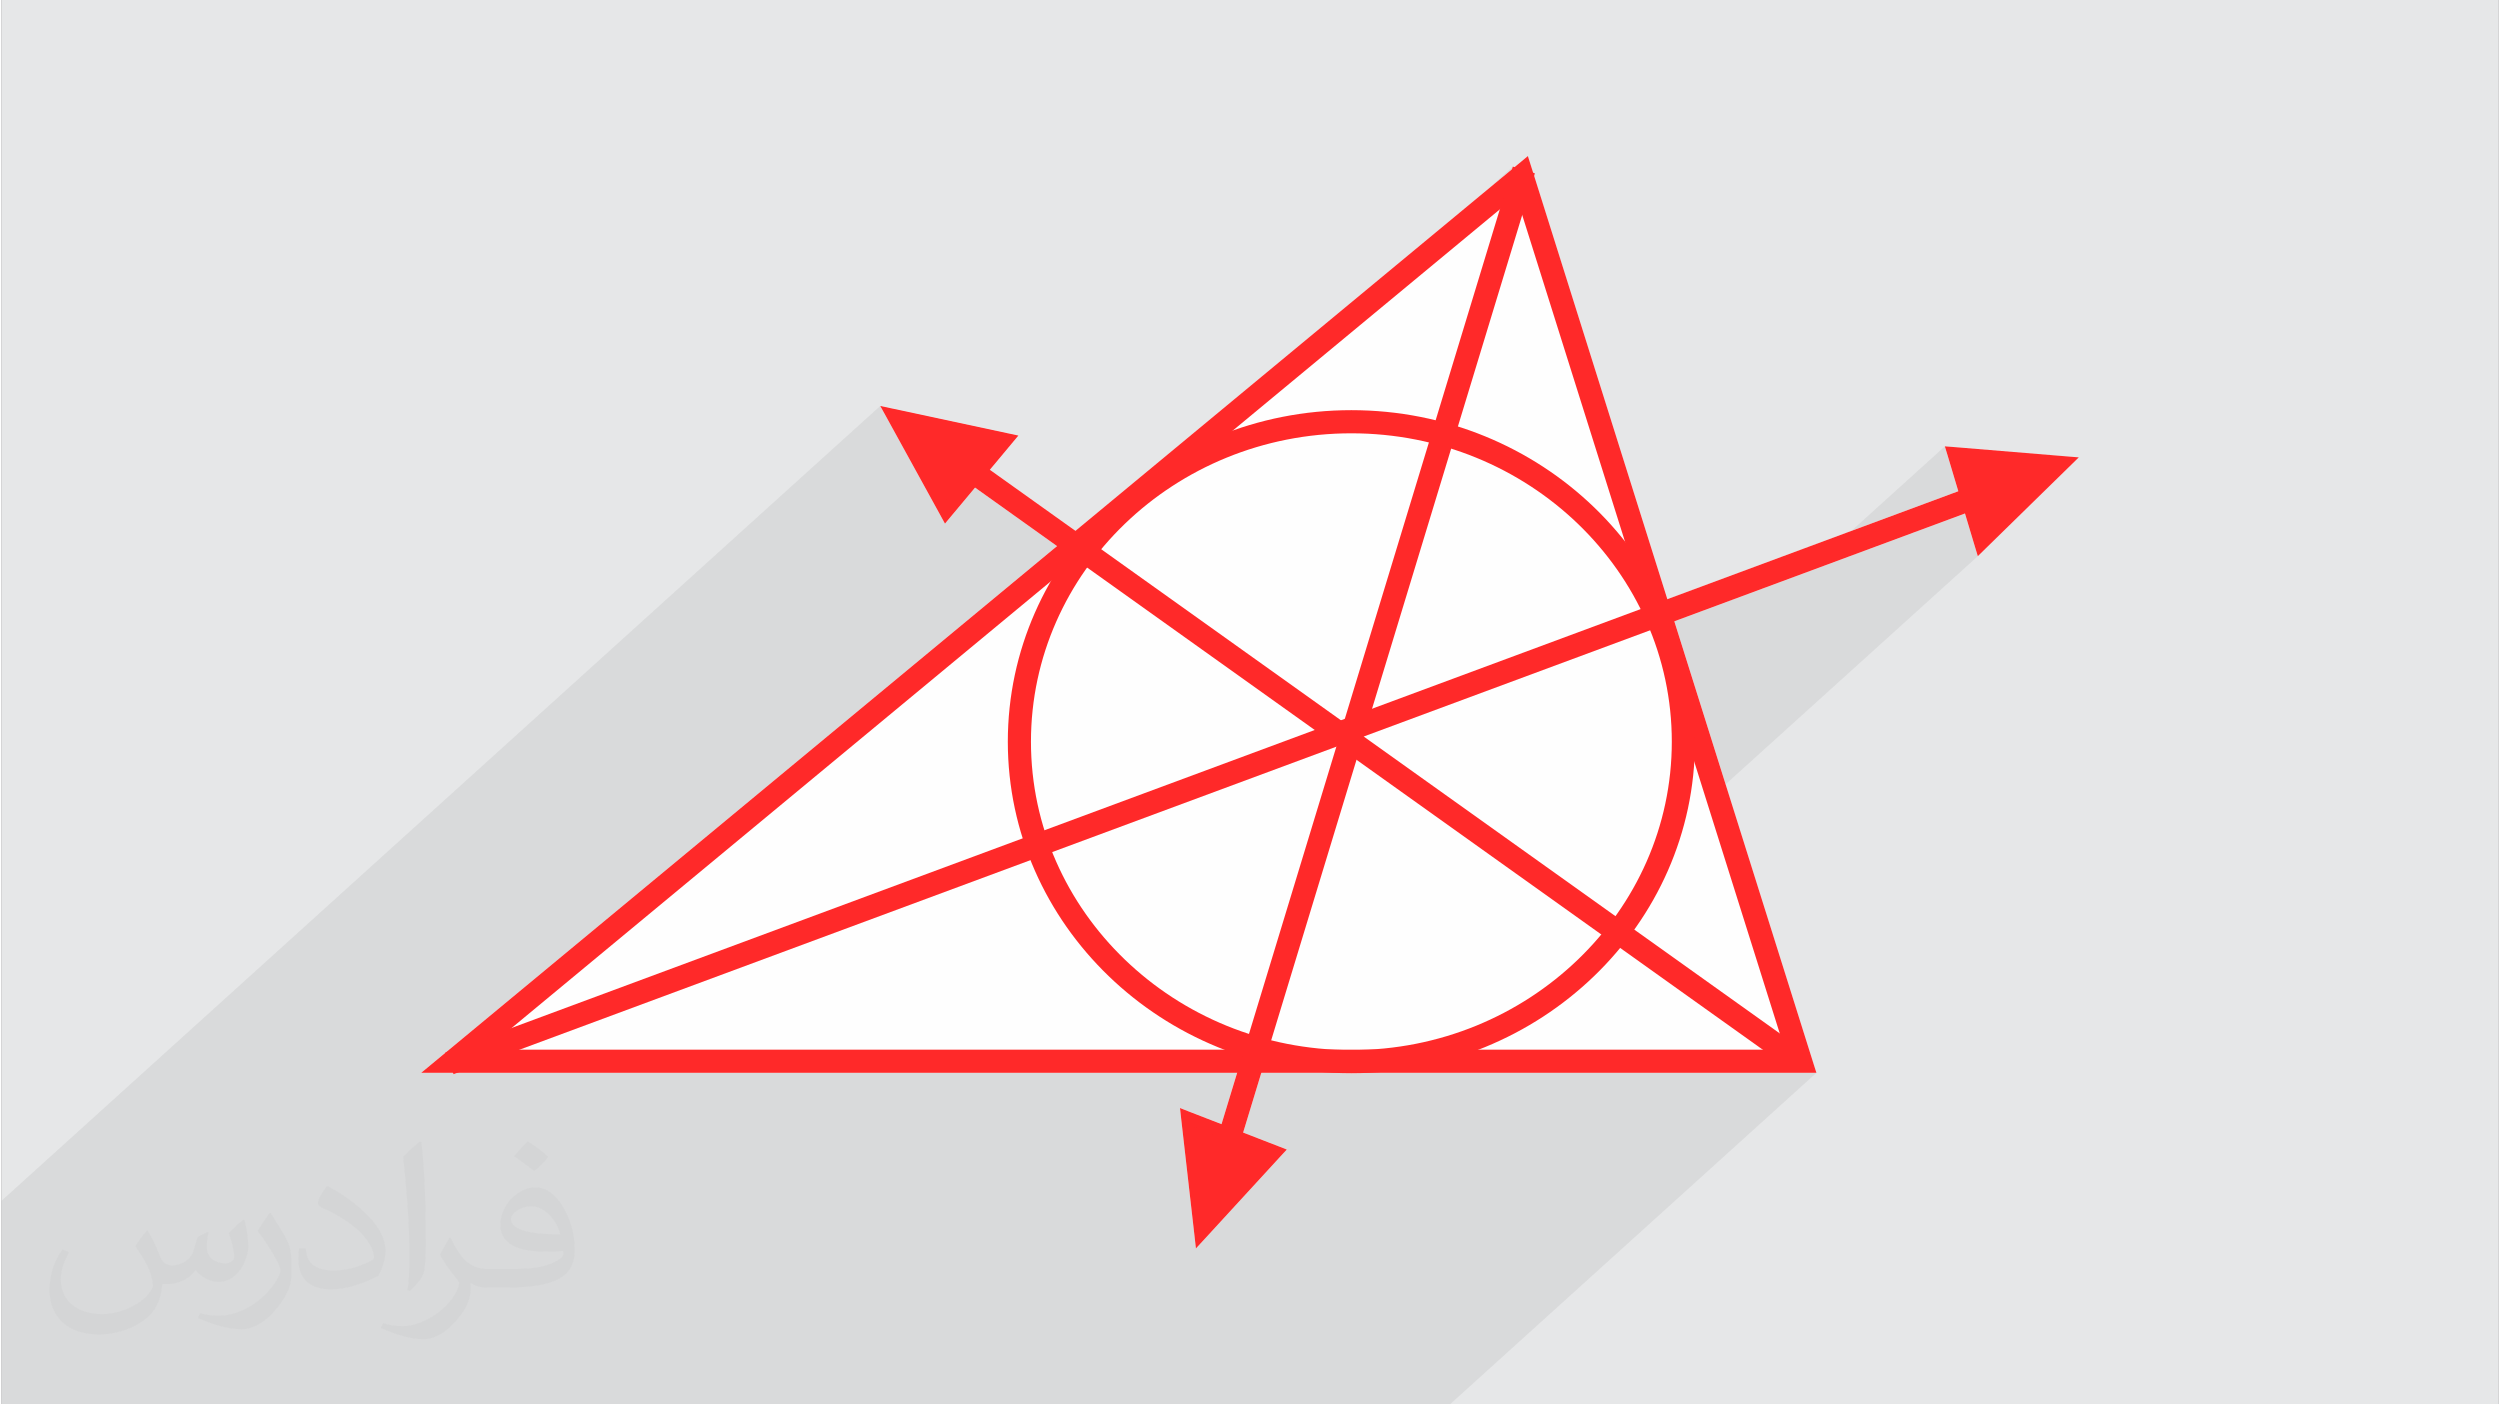 <?xml version="1.0" encoding="UTF-8"?>
<!DOCTYPE svg PUBLIC "-//W3C//DTD SVG 1.0//EN" "http://www.w3.org/TR/2001/REC-SVG-20010904/DTD/svg10.dtd">
<!-- Creator: CorelDRAW 2017 -->
<svg xmlns="http://www.w3.org/2000/svg" xml:space="preserve" width="356px" height="200px" version="1.0" shape-rendering="geometricPrecision" text-rendering="geometricPrecision" image-rendering="optimizeQuality" fill-rule="evenodd" clip-rule="evenodd"
viewBox="0 0 35600 20025"
 xmlns:xlink="http://www.w3.org/1999/xlink">
 <rect x="0" y="0" width="35600" height="20025" fill="#808080" stroke="none"/>
 <g id="Layer_x0020_1">
  <g id="_2150352358912">
   <path fill="#E6E7E8" d="M0 0l35600 0 0 20025 -35600 0 0 -20025z"/>
   <path fill="#373435" fill-opacity="0.078" d="M2083 20025l48 0 17 0 69 0 47 0 77 0 75 0 39 0 69 0 1048 0 99 0 266 0 203 0 4424 0 30 0 2910 0 625 0 179 0 18 0 60 0 2 0 216 0 39 0 90 0 14 0 34 0 57 0 137 0 97 0 91 0 60 0 91 0 52 0 49 0 10 0 78 0 104 0 67 0 23 0 61 0 13 0 106 0 72 0 75 0 53 0 55 0 117 0 14 0 43 0 18 0 7 0 78 0 34 0 31 0 46 0 22 0 27 0 36 0 57 0 25 0 12 0 97 0 9 0 657 0 3 0 133 0 225 0 130 0 3 0 3877 0 221 0 31 0 28 0 131 0 183 0 56 0 43 0 122 0 5228 -4729 -37 -116 -1258 -3998 3596 -3252 106 -104 1194 -1168 140 -137 -196 -16 -1583 -131 -131 -10 -1332 1205 -2625 974 -1899 -6036 11 -36 -25 -7 -1 -5 -34 -107 -40 -127 -102 85 -88 73 -25 -8 -370 335 -6057 5017 -1256 -896 -440 398 -10 -17 68 -62 313 -376 54 -64 43 -52 279 -335 -1297 -278 -68 62 -105 -191 -68 62 -10 -18 -95 -172 -12528 11332 0 257 0 28 0 285 0 1451 0 83 0 13 0 15 0 93 0 26 0 90 0 28 0 17 0 127 0 392 755 0 16 0 7 0 6 0 44 0 76 0 49 0 51 0 152 0 6 0 46 0 30 0 32 0 36 0 212 0 122 0 133 0 225 0 36 0 30 0 10 0 9 0z"/>
   <g>
    <path fill="#FEFEFE" fill-rule="nonzero" d="M25754 15296l-6263 0c-81,4 -163,6 -246,6 -82,0 -164,-2 -246,-6l-1038 0 -259 852 501 194 122 48 -89 96 -1074 1170 -133 144 -22 -195 -189 -1660 -16 -147 137 54 455 176 222 -732 -11118 0 -54 20 -8 -20 -204 0 -249 0 192 -159 152 -126 -2 -3 11 -4 8713 -7218 -1169 -834 -345 413 -84 101 -63 -115 -765 -1391 -95 -172 192 41 1633 350 145 31 -95 114 -312 374 1220 871 6224 -5156 12 -38 25 8 88 -73 102 -85 40 127 34 107 1 5 25 7 -11 37 1900 6035 4148 -1539 -154 -515 -38 -125 131 10 1583 131 196 16 -140 137 -1194 1168 -106 104 -43 -142 -140 -467 -4144 1537 1989 6322 37 116 -122 0z"/>
    <g>
     <path fill="#FF2929" fill-rule="nonzero" d="M25754 15206l-19522 0 15485 -12827 33 107 4004 12720zm-19104 -151l0 0 18898 0 -3908 -12417 -14990 12417z"/>
     <path fill="#FF2929" fill-rule="nonzero" d="M25754 15296l-19522 0 -249 0 192 -159 15485 -12827 102 -85 40 127 34 107 4003 12721 37 116 -122 0zm-18855 -330l18527 0 -3831 -12174 -14696 12174z"/>
     <path fill="#FF2929" fill-rule="nonzero" d="M21751 2531l-145 -44 -4155 13659 -544 -211 189 1660 1075 -1169 -579 -225 4159 -13670z"/>
     <path fill="#FF2929" fill-rule="nonzero" d="M21632 2401l145 44 85 26 -26 86 -4134 13591 501 194 122 48 -89 96 -1074 1170 -133 144 -22 -195 -189 -1660 -16 -147 137 54 455 176 4127 -13567 26 -86 85 26zm-4150 13854l-63 -25 -406 -158 150 1318 853 -928 -456 -177 -78 -30 0 0z"/>
     <path fill="#FF2929" fill-rule="nonzero" d="M25496 15131l87 -123 -11622 -8293 373 -448 -1633 -351 766 1392 397 -477 11632 8300z"/>
     <path fill="#FF2929" fill-rule="nonzero" d="M25656 15060l-88 123 -52 73 -72 -52 -11564 -8252 -345 413 -84 101 -63 -115 -765 -1391 -95 -172 192 41 1633 350 145 31 -95 114 -312 374 11544 8237 73 52 -52 73zm-11807 -8350l43 -52 279 -335 -1297 -278 608 1105 313 -376 54 -64 0 0z"/>
     <path fill="#FF2929" fill-rule="nonzero" d="M6441 15060l54 141 21557 -7998 168 559 1194 -1168 -1583 -130 178 594 -21568 8002z"/>
     <path fill="#FF2929" fill-rule="nonzero" d="M6412 15233l-54 -141 -33 -84 85 -32 21489 -7972 -154 -515 -38 -125 131 10 1583 131 196 16 -140 137 -1194 1168 -106 104 -43 -142 -140 -467 -21468 7964 -82 31 -32 -83zm21699 -8147l0 0 27 92 125 416 948 -927 -1257 -103 141 469 16 53z"/>
     <path fill="#FF2929" fill-rule="nonzero" d="M19245 15212c-2651,0 -4809,-2080 -4809,-4637 0,-2557 2158,-4637 4809,-4637 2652,0 4809,2080 4809,4637 0,2557 -2157,4637 -4809,4637zm0 -9123l0 0c-2568,0 -4658,2012 -4658,4486 0,2474 2090,4486 4658,4486 2569,0 4658,-2012 4658,-4486 0,-2474 -2089,-4486 -4658,-4486z"/>
     <path fill="#FF2929" fill-rule="nonzero" d="M19245 15302c-1349,0 -2574,-530 -3460,-1385 -888,-856 -1438,-2038 -1438,-3342 0,-1304 550,-2486 1438,-3342 886,-855 2111,-1385 3460,-1385 1350,0 2574,530 3461,1385 888,856 1438,2038 1438,3342 0,1304 -550,2486 -1438,3342 -887,855 -2111,1385 -3461,1385zm0 -9124c-1260,0 -2403,494 -3230,1291 -826,796 -1338,1894 -1338,3106 0,1212 512,2311 1338,3106 827,797 1970,1291 3230,1291 1261,0 2403,-494 3231,-1291 826,-795 1338,-1894 1338,-3106 0,-1212 -512,-2310 -1338,-3106 -828,-797 -1970,-1291 -3231,-1291z"/>
    </g>
   </g>
   <path fill="#373435" fill-opacity="0.031" d="M2082 17547c68,103 112,202 155,312 32,64 49,183 199,183 44,0 107,-14 163,-45 63,-33 111,-83 136,-159l60 -202 146 -72 10 10c-20,76 -25,149 -25,206 0,169 146,233 262,233 68,0 129,-33 129,-95 0,-80 -34,-216 -78,-338 68,-68 136,-136 214,-191l12 6c34,144 53,286 53,381 0,93 -41,196 -75,264 -70,132 -194,237 -344,237 -114,0 -241,-57 -328,-163l-5 0c-82,102 -209,194 -412,194l-63 0c-10,134 -39,229 -83,314 -121,237 -480,404 -818,404 -470,0 -706,-272 -706,-633 0,-223 73,-431 185,-578l92 38c-70,134 -117,261 -117,385 0,338 275,499 592,499 294,0 658,-187 724,-404 -25,-237 -114,-349 -250,-565 41,-72 94,-144 160,-221l12 0zm5421 -1274c99,62 196,136 291,220 -53,75 -119,143 -201,203 -95,-77 -190,-143 -287,-213 66,-74 131,-146 197,-210zm51 926c-160,0 -291,105 -291,183 0,167 320,219 703,217 -48,-196 -216,-400 -412,-400zm-359 895c208,0 390,-6 529,-41 155,-40 286,-118 286,-172 0,-14 0,-31 -5,-45 -87,8 -187,8 -274,8 -282,0 -498,-64 -583,-222 -21,-44 -36,-93 -36,-149 0,-153 66,-303 182,-406 97,-85 204,-138 313,-138 197,0 354,158 464,408 60,136 101,293 101,491 0,132 -36,243 -118,326 -153,148 -435,204 -867,204l-196 0 0 0 -51 0c-107,0 -184,-19 -245,-66l-10 0c3,25 5,49 5,72 0,97 -32,221 -97,320 -192,286 -400,410 -580,410 -182,0 -405,-70 -606,-161l36 -70c65,27 155,45 279,45 325,0 752,-313 805,-618 -12,-25 -34,-58 -65,-93 -95,-113 -155,-208 -211,-307 48,-95 92,-171 133,-240l17 -2c139,283 265,446 546,446l44 0 0 0 204 0zm-1408 299c24,-130 26,-276 26,-413l0 -202c0,-377 -48,-926 -87,-1283 68,-74 163,-160 238,-218l22 6c51,450 63,971 63,1452 0,126 -5,249 -17,340 -7,114 -73,200 -214,332l-31 -14zm-1449 -596c7,177 94,317 398,317 189,0 349,-49 526,-134 32,-14 49,-33 49,-49 0,-111 -85,-258 -228,-392 -139,-126 -323,-237 -495,-311 -59,-25 -78,-52 -78,-77 0,-51 68,-158 124,-235l19 -2c197,103 417,256 580,427 148,157 240,316 240,489 0,128 -39,249 -102,361 -216,109 -446,192 -674,192 -277,0 -466,-130 -466,-436 0,-33 0,-84 12,-150l95 0zm-501 -503l172 278c63,103 122,215 122,392l0 227c0,183 -117,379 -306,573 -148,132 -279,188 -400,188 -180,0 -386,-56 -624,-159l27 -70c75,20 162,37 269,37 342,-2 692,-252 852,-557 19,-35 26,-68 26,-91 0,-35 -19,-74 -34,-109 -87,-165 -184,-315 -291,-454 56,-88 112,-173 173,-257l14 2z"/>
  </g>
 </g>
</svg>
